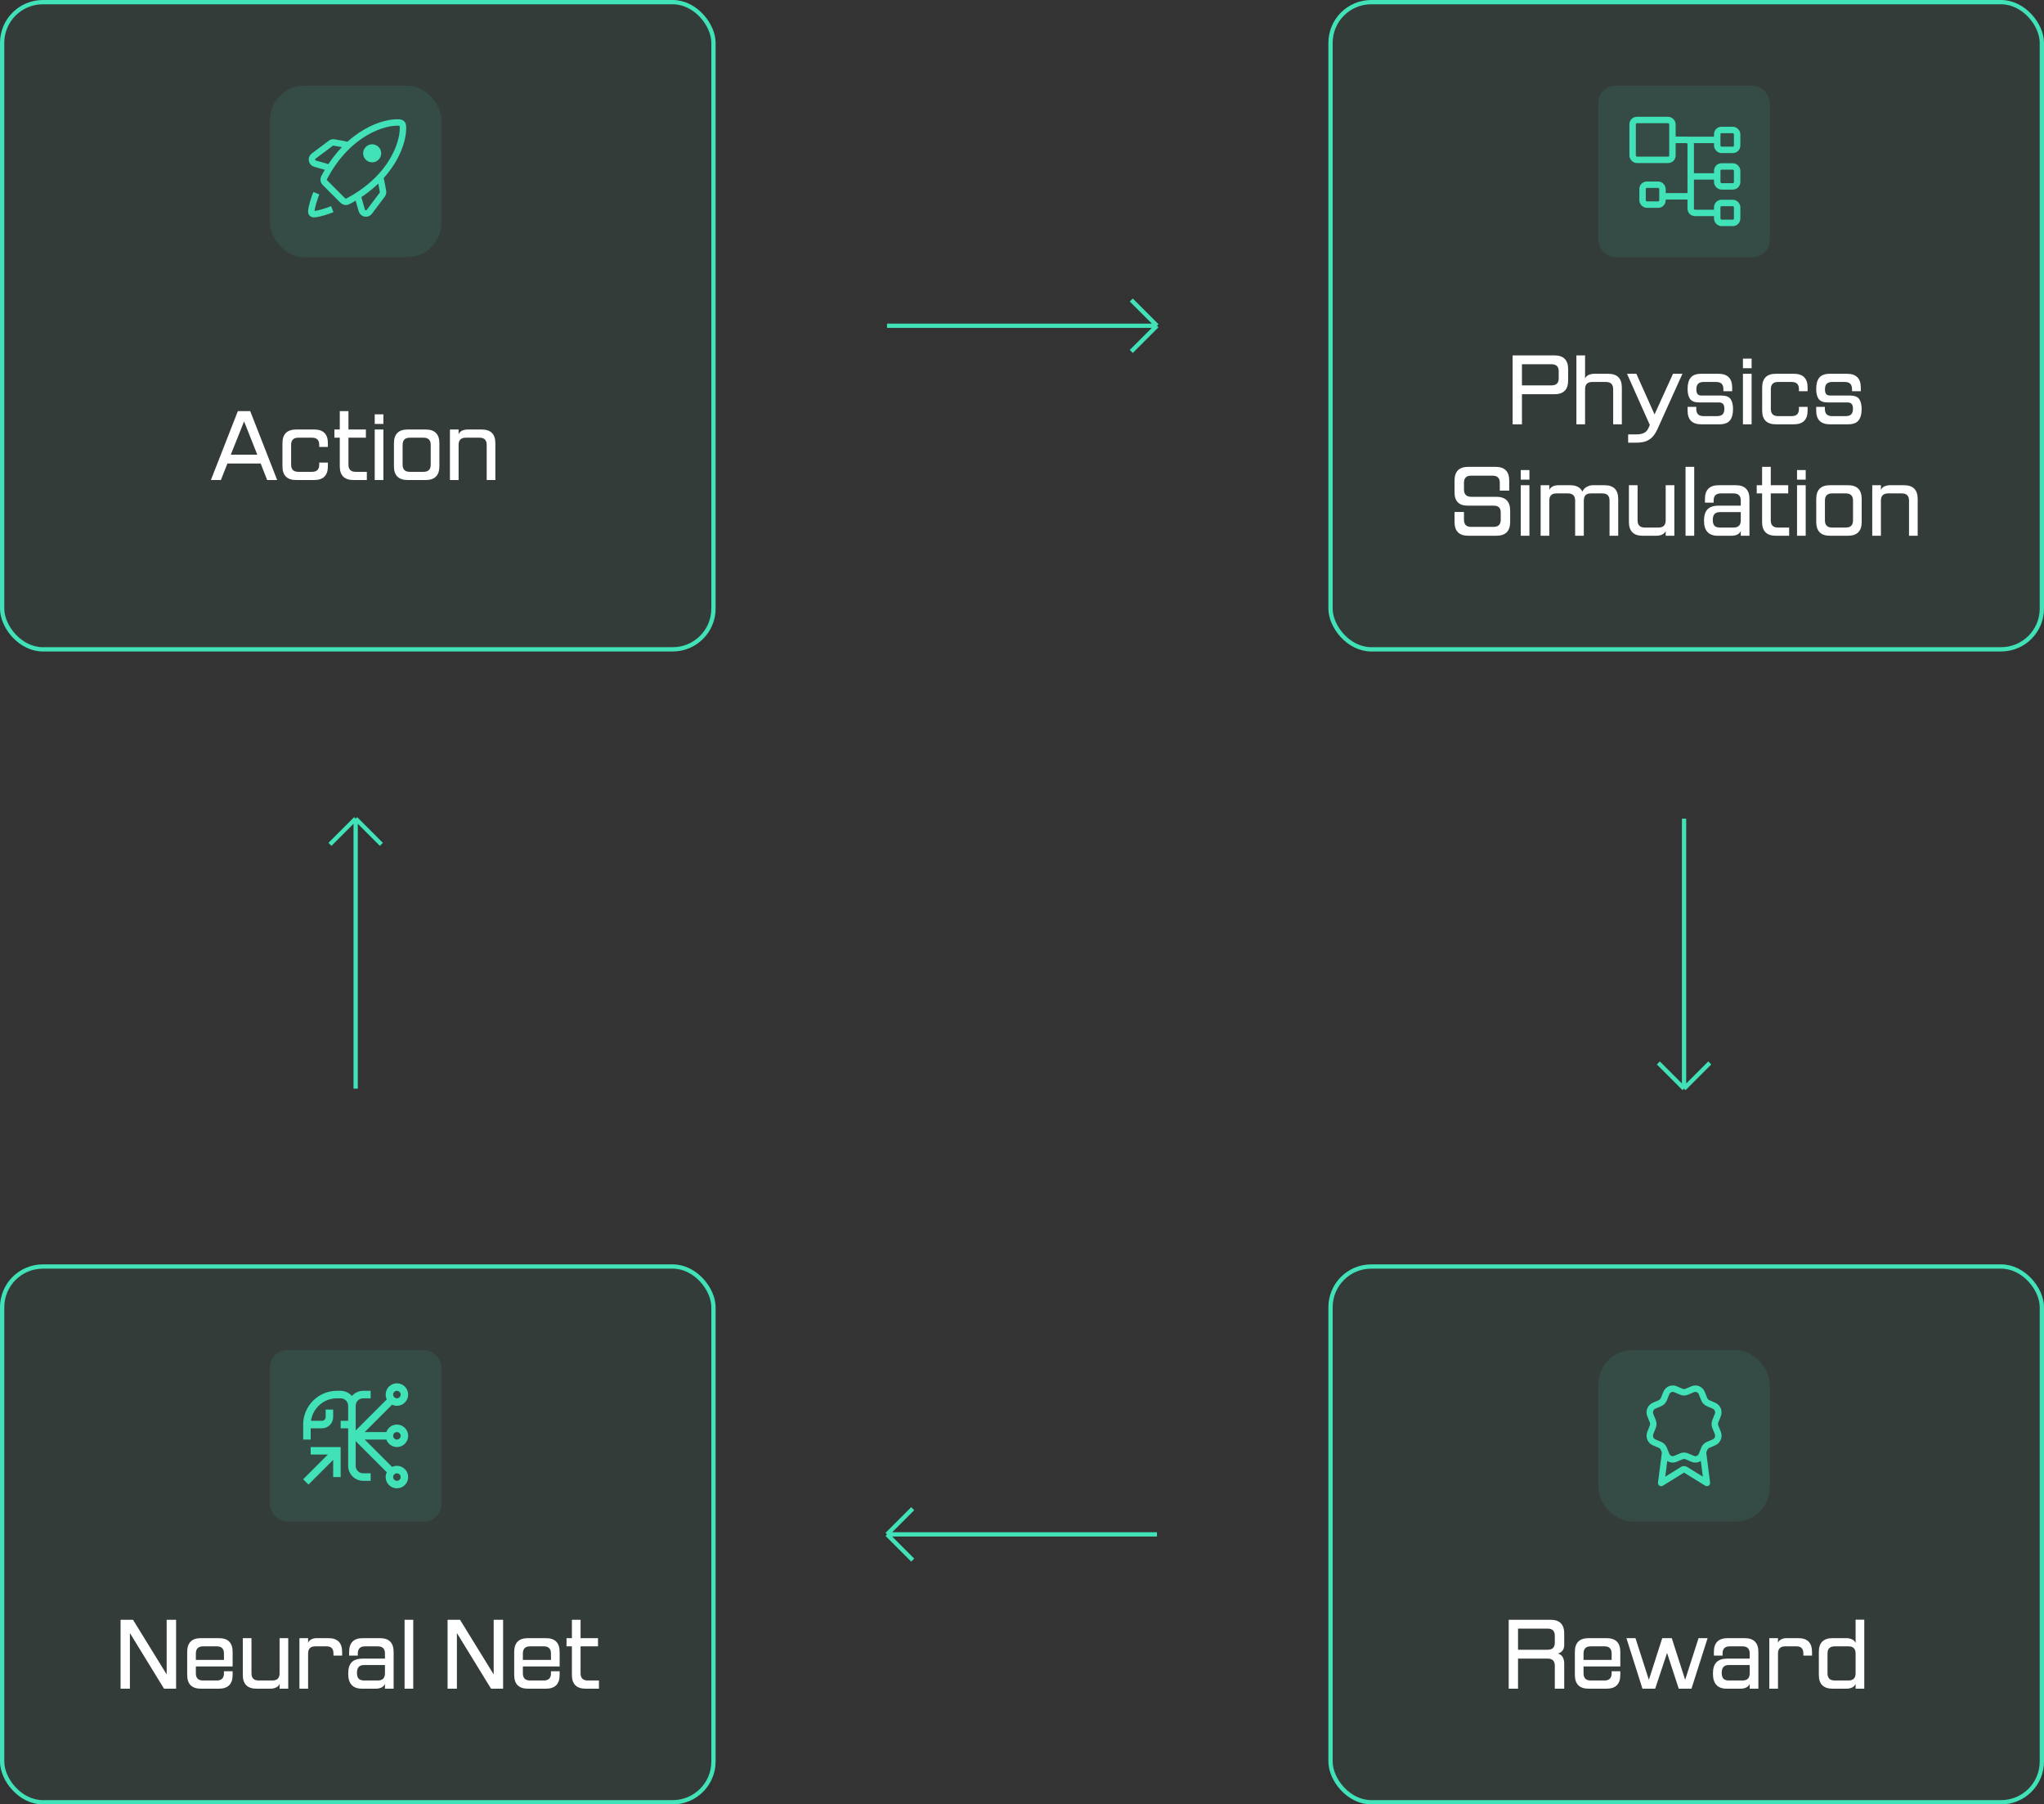 <svg width="477" height="421" viewBox="0 0 477 421" fill="none" xmlns="http://www.w3.org/2000/svg">
<rect x="0" y="0" width="477" height="421" fill="#333333" stroke="none"/>
<rect x="0.5" y="0.5" width="166" height="151" rx="9.5" fill="#42E2B8" fill-opacity="0.05"/>
<rect x="0.5" y="0.5" width="166" height="151" rx="9.5" stroke="#42E2B8"/>
<path d="M55.509 95.918H58.391L64.683 112H62.351L60.833 108.15H53.067L51.549 112H49.217L55.509 95.918ZM60.041 106.082L56.961 98.316L53.859 106.082H60.041ZM74.495 104.278V103.794C74.495 102.679 73.937 102.122 72.823 102.122H69.611C68.496 102.122 67.939 102.679 67.939 103.794V108.414C67.939 109.529 68.496 110.086 69.611 110.086H72.823C73.937 110.086 74.495 109.529 74.495 108.414V107.93H76.519V108.788C76.519 110.929 75.448 112 73.306 112H69.126C66.985 112 65.915 110.929 65.915 108.788V103.42C65.915 101.279 66.985 100.208 69.126 100.208H73.306C75.448 100.208 76.519 101.279 76.519 103.42V104.278H74.495ZM82.505 112C80.364 112 79.293 110.929 79.293 108.788V102.122H78.039V100.208H79.293V95.918H81.317V100.208H85.387V102.122H81.317V108.414C81.317 109.529 81.875 110.086 82.989 110.086H85.607V112H82.505ZM87.445 100.208H89.469V112H87.445V100.208ZM87.445 96.666H89.469V98.91H87.445V96.666ZM91.932 103.42C91.932 101.279 93.003 100.208 95.144 100.208H99.324C101.465 100.208 102.536 101.279 102.536 103.42V108.788C102.536 110.929 101.465 112 99.324 112H95.144C93.003 112 91.932 110.929 91.932 108.788V103.42ZM98.84 110.086C99.955 110.086 100.512 109.529 100.512 108.414V103.794C100.512 102.679 99.955 102.122 98.84 102.122H95.628C94.513 102.122 93.956 102.679 93.956 103.794V108.414C93.956 109.529 94.513 110.086 95.628 110.086H98.84ZM113.578 112V103.794C113.578 102.679 113.021 102.122 111.906 102.122H108.694C107.58 102.122 107.022 102.679 107.022 103.794V112H104.998V100.208H107.022V101.33C107.184 100.934 107.462 100.648 107.858 100.472C108.269 100.296 108.709 100.208 109.178 100.208H112.39C114.532 100.208 115.602 101.279 115.602 103.42V112H113.578Z" fill="white"/>
<rect x="63" y="20" width="40" height="40" rx="8" fill="#42E2B8" fill-opacity="0.1"/>
<path d="M81.166 46.98C91.835 41.36 94.361 32.731 94.016 29.291C93.979 28.924 93.695 28.64 93.328 28.603C89.888 28.258 81.258 30.784 75.638 41.453C75.438 41.833 75.512 42.303 75.817 42.608L80.01 46.801C80.315 47.106 80.785 47.181 81.166 46.98Z" stroke="#42E2B8" stroke-width="1.5"/>
<ellipse cx="86.852" cy="35.773" rx="2.106" ry="2.105" transform="rotate(45 86.852 35.773)" fill="#42E2B8"/>
<path d="M88.708 41.356C88.898 41.926 89.234 43.809 89.381 44.657C89.428 44.926 89.36 45.201 89.196 45.42L86.195 49.422C85.699 50.083 84.661 49.891 84.433 49.096L83.498 45.822" stroke="#42E2B8" stroke-width="1.5"/>
<path d="M81.261 33.911C80.69 33.721 78.807 33.385 77.959 33.238C77.69 33.192 77.415 33.259 77.196 33.423L73.195 36.424C72.534 36.92 72.725 37.959 73.52 38.186L76.795 39.122" stroke="#42E2B8" stroke-width="1.5"/>
<path d="M73.82 45.077C73.396 46.137 72.664 48.268 72.646 49.422C72.641 49.736 72.883 49.978 73.198 49.973C74.352 49.956 76.482 49.223 77.543 48.799" stroke="#42E2B8" stroke-width="1.5"/>
<rect x="310.5" y="0.5" width="166" height="151" rx="9.5" fill="#42E2B8" fill-opacity="0.05"/>
<rect x="310.5" y="0.5" width="166" height="151" rx="9.5" stroke="#42E2B8"/>
<path d="M352.993 82.918H362.739C364.88 82.918 365.951 83.989 365.951 86.13V88.77C365.951 90.911 364.88 91.982 362.739 91.982H355.171V99H352.993V82.918ZM362.101 89.914C363.201 89.914 363.751 89.364 363.751 88.264V86.636C363.751 85.536 363.201 84.986 362.101 84.986H355.171V89.914H362.101ZM376.458 99V90.794C376.458 89.679 375.901 89.122 374.786 89.122H371.574C370.459 89.122 369.902 89.679 369.902 90.794V99H367.878V82.918H369.902V88.33C370.063 87.934 370.342 87.648 370.738 87.472C371.149 87.296 371.589 87.208 372.058 87.208H375.27C377.411 87.208 378.482 88.279 378.482 90.42V99H376.458ZM379.953 103.29V101.354H381.779C382.571 101.354 383.187 101.244 383.627 101.024C384.082 100.804 384.426 100.445 384.661 99.946L385.013 99.154L379.689 87.208H381.867L386.113 96.69L390.425 87.208H392.625L386.751 100.21C386.487 100.782 386.194 101.266 385.871 101.662C385.563 102.058 385.204 102.373 384.793 102.608C384.397 102.857 383.942 103.033 383.429 103.136C382.93 103.239 382.366 103.29 381.735 103.29H379.953ZM396.531 93.896C395.504 93.896 394.793 93.625 394.397 93.082C394.016 92.539 393.825 91.762 393.825 90.75C393.825 89.577 394.067 88.697 394.551 88.11C395.035 87.509 395.864 87.208 397.037 87.208H400.997C403.153 87.208 404.231 88.279 404.231 90.42V91.278H402.185V90.794C402.185 89.679 401.635 89.122 400.535 89.122H397.521C396.978 89.122 396.568 89.261 396.289 89.54C396.01 89.804 395.871 90.244 395.871 90.86C395.871 91.359 395.966 91.725 396.157 91.96C396.348 92.18 396.678 92.29 397.147 92.29H401.745C402.772 92.29 403.476 92.561 403.857 93.104C404.238 93.647 404.429 94.431 404.429 95.458C404.429 96.617 404.187 97.497 403.703 98.098C403.234 98.699 402.405 99 401.217 99H397.037C394.896 99 393.825 97.929 393.825 95.788V94.93H395.849V95.414C395.849 96.529 396.406 97.086 397.521 97.086H400.733C401.29 97.086 401.708 96.954 401.987 96.69C402.266 96.411 402.405 95.964 402.405 95.348C402.405 94.835 402.302 94.468 402.097 94.248C401.906 94.013 401.576 93.896 401.107 93.896H396.531ZM406.743 87.208H408.767V99H406.743V87.208ZM406.743 83.666H408.767V85.91H406.743V83.666ZM419.81 91.278V90.794C419.81 89.679 419.253 89.122 418.138 89.122H414.926C413.811 89.122 413.254 89.679 413.254 90.794V95.414C413.254 96.529 413.811 97.086 414.926 97.086H418.138C419.253 97.086 419.81 96.529 419.81 95.414V94.93H421.834V95.788C421.834 97.929 420.763 99 418.622 99H414.442C412.301 99 411.23 97.929 411.23 95.788V90.42C411.23 88.279 412.301 87.208 414.442 87.208H418.622C420.763 87.208 421.834 88.279 421.834 90.42V91.278H419.81ZM426.545 93.896C425.518 93.896 424.807 93.625 424.411 93.082C424.029 92.539 423.839 91.762 423.839 90.75C423.839 89.577 424.081 88.697 424.565 88.11C425.049 87.509 425.877 87.208 427.051 87.208H431.011C433.167 87.208 434.245 88.279 434.245 90.42V91.278H432.199V90.794C432.199 89.679 431.649 89.122 430.549 89.122H427.535C426.992 89.122 426.581 89.261 426.303 89.54C426.024 89.804 425.885 90.244 425.885 90.86C425.885 91.359 425.98 91.725 426.171 91.96C426.361 92.18 426.691 92.29 427.161 92.29H431.759C432.785 92.29 433.489 92.561 433.871 93.104C434.252 93.647 434.443 94.431 434.443 95.458C434.443 96.617 434.201 97.497 433.717 98.098C433.247 98.699 432.419 99 431.231 99H427.051C424.909 99 423.839 97.929 423.839 95.788V94.93H425.863V95.414C425.863 96.529 426.42 97.086 427.535 97.086H430.747C431.304 97.086 431.722 96.954 432.001 96.69C432.279 96.411 432.419 95.964 432.419 95.348C432.419 94.835 432.316 94.468 432.111 94.248C431.92 94.013 431.59 93.896 431.121 93.896H426.545ZM341.641 119.456V121.26C341.641 122.375 342.191 122.932 343.291 122.932H348.549C349.664 122.932 350.221 122.375 350.221 121.26V119.588C350.221 118.517 349.686 117.982 348.615 117.982H342.543C340.475 117.982 339.441 116.948 339.441 114.88V112.13C339.441 109.989 340.512 108.918 342.653 108.918H348.989C351.131 108.918 352.201 109.989 352.201 112.13V114.462H350.001V112.636C350.001 111.536 349.444 110.986 348.329 110.986H343.291C342.191 110.986 341.641 111.536 341.641 112.636V114.198C341.641 115.342 342.213 115.914 343.357 115.914H349.187C351.343 115.914 352.421 116.992 352.421 119.148V121.788C352.421 123.929 351.343 125 349.187 125H342.653C340.512 125 339.441 123.929 339.441 121.788V119.456H341.641ZM354.891 113.208H356.915V125H354.891V113.208ZM354.891 109.666H356.915V111.91H354.891V109.666ZM367.583 125V116.794C367.583 115.679 367.026 115.122 365.911 115.122H363.227C362.113 115.122 361.555 115.679 361.555 116.794V125H359.531V113.208H361.555V114.33C361.717 113.934 361.995 113.648 362.391 113.472C362.802 113.296 363.242 113.208 363.711 113.208H366.395C367.847 113.208 368.808 113.707 369.277 114.704C369.483 114.235 369.813 113.868 370.267 113.604C370.737 113.34 371.228 113.208 371.741 113.208H374.425C376.567 113.208 377.637 114.279 377.637 116.42V125H375.613V116.794C375.613 115.679 375.056 115.122 373.941 115.122H371.279C370.678 115.122 370.245 115.269 369.981 115.562C369.732 115.855 369.607 116.281 369.607 116.838V125H367.583ZM382.157 113.208V121.414C382.157 122.529 382.715 123.086 383.829 123.086H387.041C388.156 123.086 388.713 122.529 388.713 121.414V113.208H390.737V125H388.713V123.878C388.552 124.274 388.266 124.56 387.855 124.736C387.459 124.912 387.027 125 386.557 125H383.345C381.204 125 380.133 123.929 380.133 121.788V113.208H382.157ZM393.348 125V108.918H395.372V125H393.348ZM406.238 117.982V116.794C406.238 115.679 405.681 115.122 404.566 115.122H401.574C400.46 115.122 399.902 115.679 399.902 116.794V117.278H397.878V116.42C397.878 114.279 398.949 113.208 401.09 113.208H405.05C407.192 113.208 408.262 114.279 408.262 116.42V125H406.238V123.878C406.077 124.259 405.798 124.545 405.402 124.736C405.006 124.912 404.574 125 404.104 125H400.87C398.729 125 397.658 123.827 397.658 121.48C397.658 120.277 397.93 119.397 398.472 118.84C399.03 118.268 399.88 117.982 401.024 117.982H406.238ZM404.566 123.086C405.681 123.086 406.238 122.529 406.238 121.414V119.478H401.42C400.804 119.478 400.364 119.632 400.1 119.94C399.836 120.248 399.704 120.703 399.704 121.304C399.704 121.92 399.836 122.375 400.1 122.668C400.379 122.947 400.797 123.086 401.354 123.086H404.566ZM414.425 125C412.284 125 411.213 123.929 411.213 121.788V115.122H409.959V113.208H411.213V108.918H413.237V113.208H417.307V115.122H413.237V121.414C413.237 122.529 413.795 123.086 414.909 123.086H417.527V125H414.425ZM419.365 113.208H421.389V125H419.365V113.208ZM419.365 109.666H421.389V111.91H419.365V109.666ZM423.852 116.42C423.852 114.279 424.923 113.208 427.064 113.208H431.244C433.385 113.208 434.456 114.279 434.456 116.42V121.788C434.456 123.929 433.385 125 431.244 125H427.064C424.923 125 423.852 123.929 423.852 121.788V116.42ZM430.76 123.086C431.875 123.086 432.432 122.529 432.432 121.414V116.794C432.432 115.679 431.875 115.122 430.76 115.122H427.548C426.433 115.122 425.876 115.679 425.876 116.794V121.414C425.876 122.529 426.433 123.086 427.548 123.086H430.76ZM445.498 125V116.794C445.498 115.679 444.941 115.122 443.826 115.122H440.614C439.499 115.122 438.942 115.679 438.942 116.794V125H436.918V113.208H438.942V114.33C439.103 113.934 439.382 113.648 439.778 113.472C440.189 113.296 440.629 113.208 441.098 113.208H444.31C446.451 113.208 447.522 114.279 447.522 116.42V125H445.498Z" fill="white"/>
<rect x="373" y="20" width="40" height="40" rx="4" fill="#42E2B8" fill-opacity="0.1"/>
<path d="M390.289 32.645H400.741" stroke="#42E2B8" stroke-width="1.5"/>
<path d="M394.547 41.161L400.74 41.161" stroke="#42E2B8" stroke-width="1.5"/>
<path d="M387.969 45.806L394.162 45.806" stroke="#42E2B8" stroke-width="1.5"/>
<path d="M400.747 49.677H395.553C395.001 49.677 394.553 49.23 394.553 48.677V33.645C394.553 33.093 394.105 32.645 393.553 32.645H390.102" stroke="#42E2B8" stroke-width="1.5"/>
<rect x="381" y="28" width="9.29" height="9.29" rx="1" stroke="#42E2B8" stroke-width="1.5"/>
<rect x="383.32" y="43.097" width="4.645" height="4.645" rx="1" stroke="#42E2B8" stroke-width="1.5"/>
<rect x="400.742" y="47.355" width="4.645" height="4.645" rx="1" stroke="#42E2B8" stroke-width="1.5"/>
<rect x="400.742" y="38.839" width="4.645" height="4.645" rx="1" stroke="#42E2B8" stroke-width="1.5"/>
<rect x="400.742" y="30.323" width="4.645" height="4.645" rx="1" stroke="#42E2B8" stroke-width="1.5"/>
<rect x="0.5" y="295.5" width="166" height="125" rx="9.5" fill="#42E2B8" fill-opacity="0.05"/>
<rect x="0.5" y="295.5" width="166" height="125" rx="9.5" stroke="#42E2B8"/>
<path d="M28.137 377.918H31.041L38.895 390.678V377.918H41.095V394H38.279L30.315 381.02V394H28.137V377.918ZM45.708 390.414C45.708 391.529 46.265 392.086 47.38 392.086H50.592C51.707 392.086 52.264 391.529 52.264 390.414V389.93H54.288V390.788C54.288 392.929 53.217 394 51.076 394H46.896C44.755 394 43.684 392.929 43.684 390.788V385.42C43.684 383.279 44.755 382.208 46.896 382.208H51.076C53.217 382.208 54.288 383.279 54.288 385.42V388.808H45.708V390.414ZM52.264 387.29V385.794C52.264 384.679 51.707 384.122 50.592 384.122H47.38C46.265 384.122 45.708 384.679 45.708 385.794V387.29H52.264ZM58.687 382.208V390.414C58.687 391.529 59.244 392.086 60.359 392.086H63.571C64.685 392.086 65.243 391.529 65.243 390.414V382.208H67.267V394H65.243V392.878C65.081 393.274 64.795 393.56 64.385 393.736C63.989 393.912 63.556 394 63.087 394H59.875C57.733 394 56.663 392.929 56.663 390.788V382.208H58.687ZM76.631 382.208C78.772 382.208 79.843 383.279 79.843 385.42V386.278H77.819V385.794C77.819 384.679 77.298 384.122 76.257 384.122H73.573C72.458 384.122 71.901 384.679 71.901 385.794V394H69.877V382.208H71.901V383.33C72.018 382.978 72.253 382.707 72.605 382.516C72.972 382.311 73.39 382.208 73.859 382.208H76.631ZM89.836 386.982V385.794C89.836 384.679 89.279 384.122 88.164 384.122H85.172C84.057 384.122 83.5 384.679 83.5 385.794V386.278H81.476V385.42C81.476 383.279 82.547 382.208 84.688 382.208H88.648C90.789 382.208 91.86 383.279 91.86 385.42V394H89.836V392.878C89.675 393.259 89.396 393.545 89 393.736C88.604 393.912 88.171 394 87.702 394H84.468C82.327 394 81.256 392.827 81.256 390.48C81.256 389.277 81.527 388.397 82.07 387.84C82.627 387.268 83.478 386.982 84.622 386.982H89.836ZM88.164 392.086C89.279 392.086 89.836 391.529 89.836 390.414V388.478H85.018C84.402 388.478 83.962 388.632 83.698 388.94C83.434 389.248 83.302 389.703 83.302 390.304C83.302 390.92 83.434 391.375 83.698 391.668C83.977 391.947 84.395 392.086 84.952 392.086H88.164ZM94.412 394V377.918H96.436V394H94.412ZM104.449 377.918H107.353L115.207 390.678V377.918H117.407V394H114.591L106.627 381.02V394H104.449V377.918ZM122.021 390.414C122.021 391.529 122.578 392.086 123.693 392.086H126.905C128.019 392.086 128.577 391.529 128.577 390.414V389.93H130.601V390.788C130.601 392.929 129.53 394 127.389 394H123.209C121.067 394 119.997 392.929 119.997 390.788V385.42C119.997 383.279 121.067 382.208 123.209 382.208H127.389C129.53 382.208 130.601 383.279 130.601 385.42V388.808H122.021V390.414ZM128.577 387.29V385.794C128.577 384.679 128.019 384.122 126.905 384.122H123.693C122.578 384.122 122.021 384.679 122.021 385.794V387.29H128.577ZM136.673 394C134.532 394 133.461 392.929 133.461 390.788V384.122H132.207V382.208H133.461V377.918H135.485V382.208H139.555V384.122H135.485V390.414C135.485 391.529 136.043 392.086 137.157 392.086H139.775V394H136.673Z" fill="white"/>
<rect x="63" y="315" width="40" height="40" rx="4" fill="#42E2B8" fill-opacity="0.1"/>
<g clip-path="url(#clip0_2229_529)">
<path d="M72.5 337.625V339.375H76.513L70.75 345.138L71.987 346.375L77.75 340.612V344.625H79.5V337.625H72.5Z" fill="#42E2B8"/>
<path d="M92.625 337.625C94.073 337.625 95.25 336.448 95.25 335C95.25 333.552 94.073 332.375 92.625 332.375C91.486 332.375 90.524 333.109 90.161 334.125H85.112L91.501 327.737C91.843 327.901 92.221 328 92.625 328C94.073 328 95.25 326.823 95.25 325.375C95.25 323.927 94.073 322.75 92.625 322.75C91.177 322.75 90 323.927 90 325.375C90 325.779 90.099 326.157 90.263 326.5L83 333.763V328C83 327.035 83.785 326.25 84.75 326.25H86.5V324.5H84.75C83.7 324.5 82.767 324.975 82.125 325.71C81.483 324.975 80.55 324.5 79.5 324.5H78.625C74.283 324.5 70.75 328.033 70.75 332.375V335.875H72.5V333.25H75.125C76.573 333.25 77.75 332.073 77.75 330.625V328.875H76V330.625C76 331.108 75.607 331.5 75.125 331.5H72.57C72.997 328.537 75.545 326.25 78.625 326.25H79.5C80.465 326.25 81.25 327.035 81.25 328V331.5H79.5V333.25H81.25V342C81.25 343.93 82.82 345.5 84.75 345.5H86.5V343.75H84.75C83.785 343.75 83 342.965 83 342V336.237L90.263 343.501C90.099 343.843 90 344.221 90 344.625C90 346.073 91.177 347.25 92.625 347.25C94.073 347.25 95.25 346.073 95.25 344.625C95.25 343.178 94.073 342 92.625 342C92.221 342 91.843 342.099 91.501 342.263L85.112 335.875H90.161C90.524 336.892 91.486 337.625 92.625 337.625ZM92.625 334.125C93.107 334.125 93.5 334.517 93.5 335C93.5 335.483 93.107 335.875 92.625 335.875C92.143 335.875 91.75 335.483 91.75 335C91.75 334.517 92.143 334.125 92.625 334.125ZM92.625 324.5C93.108 324.5 93.5 324.893 93.5 325.375C93.5 325.857 93.108 326.25 92.625 326.25C92.142 326.25 91.75 325.857 91.75 325.375C91.75 324.893 92.142 324.5 92.625 324.5ZM92.625 343.75C93.108 343.75 93.5 344.143 93.5 344.625C93.5 345.107 93.108 345.5 92.625 345.5C92.142 345.5 91.75 345.107 91.75 344.625C91.75 344.143 92.142 343.75 92.625 343.75Z" fill="#42E2B8"/>
</g>
<rect x="310.5" y="295.5" width="166" height="125" rx="9.5" fill="#42E2B8" fill-opacity="0.05"/>
<rect x="310.5" y="295.5" width="166" height="125" rx="9.5" stroke="#42E2B8"/>
<path d="M362.838 394V388.654C362.838 387.539 362.288 386.982 361.188 386.982H354.258V394H352.08V377.918H361.826C363.967 377.918 365.038 378.989 365.038 381.13V383.77C365.038 384.327 364.906 384.775 364.642 385.112C364.378 385.449 364.011 385.677 363.542 385.794C364.099 385.955 364.488 386.249 364.708 386.674C364.928 387.099 365.038 387.591 365.038 388.148V394H362.838ZM361.188 384.914C362.288 384.914 362.838 384.364 362.838 383.264V381.636C362.838 380.536 362.288 379.986 361.188 379.986H354.258V384.914H361.188ZM369.544 390.414C369.544 391.529 370.101 392.086 371.216 392.086H374.428C375.543 392.086 376.1 391.529 376.1 390.414V389.93H378.124V390.788C378.124 392.929 377.053 394 374.912 394H370.732C368.591 394 367.52 392.929 367.52 390.788V385.42C367.52 383.279 368.591 382.208 370.732 382.208H374.912C377.053 382.208 378.124 383.279 378.124 385.42V388.808H369.544V390.414ZM376.1 387.29V385.794C376.1 384.679 375.543 384.122 374.428 384.122H371.216C370.101 384.122 369.544 384.679 369.544 385.794V387.29H376.1ZM379.553 382.208H381.665L384.789 391.932L387.913 382.208H390.135L393.259 391.932L396.383 382.208H398.495L394.733 394H391.763L389.035 385.662L386.263 394H383.293L379.553 382.208ZM408.322 386.982V385.794C408.322 384.679 407.765 384.122 406.65 384.122H403.658C402.544 384.122 401.986 384.679 401.986 385.794V386.278H399.962V385.42C399.962 383.279 401.033 382.208 403.174 382.208H407.134C409.276 382.208 410.346 383.279 410.346 385.42V394H408.322V392.878C408.161 393.259 407.882 393.545 407.486 393.736C407.09 393.912 406.658 394 406.188 394H402.954C400.813 394 399.742 392.827 399.742 390.48C399.742 389.277 400.014 388.397 400.556 387.84C401.114 387.268 401.964 386.982 403.108 386.982H408.322ZM406.65 392.086C407.765 392.086 408.322 391.529 408.322 390.414V388.478H403.504C402.888 388.478 402.448 388.632 402.184 388.94C401.92 389.248 401.788 389.703 401.788 390.304C401.788 390.92 401.92 391.375 402.184 391.668C402.463 391.947 402.881 392.086 403.438 392.086H406.65ZM419.653 382.208C421.794 382.208 422.865 383.279 422.865 385.42V386.278H420.841V385.794C420.841 384.679 420.32 384.122 419.279 384.122H416.595C415.48 384.122 414.923 384.679 414.923 385.794V394H412.899V382.208H414.923V383.33C415.04 382.978 415.275 382.707 415.627 382.516C415.993 382.311 416.411 382.208 416.881 382.208H419.653ZM435.058 394H433.034V392.878C432.872 393.259 432.594 393.545 432.198 393.736C431.802 393.912 431.369 394 430.9 394H427.666C425.524 394 424.454 392.929 424.454 390.788V385.42C424.454 383.279 425.524 382.208 427.666 382.208H430.9C431.369 382.208 431.802 382.303 432.198 382.494C432.594 382.67 432.872 382.949 433.034 383.33V377.896H435.058V394ZM428.15 384.122C427.035 384.122 426.478 384.679 426.478 385.794V390.414C426.478 391.529 427.035 392.086 428.15 392.086H431.362C432.476 392.086 433.034 391.529 433.034 390.414V385.794C433.034 384.679 432.476 384.122 431.362 384.122H428.15Z" fill="white"/>
<rect x="373" y="315" width="40" height="40" rx="8" fill="#42E2B8" fill-opacity="0.1"/>
<path d="M388.593 338.806L387.667 346L392.561 342.972C392.721 342.873 392.8 342.823 392.886 342.804C392.961 342.787 393.039 342.787 393.114 342.804C393.2 342.823 393.279 342.873 393.439 342.972L398.333 346L397.407 338.803M397.721 326.474C397.886 326.885 398.202 327.211 398.6 327.382L399.996 327.978C400.395 328.148 400.711 328.475 400.876 328.886C401.041 329.297 401.041 329.758 400.876 330.169L400.298 331.608C400.133 332.019 400.133 332.481 400.299 332.892L400.876 334.33C400.958 334.534 401 334.752 401 334.972C401 335.193 400.958 335.411 400.876 335.614C400.794 335.818 400.674 336.003 400.523 336.159C400.372 336.314 400.193 336.438 399.995 336.522L398.6 337.118C398.202 337.288 397.885 337.614 397.72 338.025L397.142 339.465C396.977 339.876 396.66 340.202 396.262 340.372C395.863 340.542 395.415 340.542 395.017 340.372L393.622 339.776C393.223 339.606 392.776 339.607 392.378 339.777L390.982 340.373C390.583 340.543 390.136 340.542 389.738 340.372C389.34 340.202 389.023 339.876 388.858 339.466L388.28 338.025C388.115 337.615 387.799 337.288 387.401 337.118L386.005 336.521C385.606 336.351 385.29 336.025 385.125 335.614C384.96 335.203 384.959 334.742 385.124 334.331L385.702 332.892C385.867 332.481 385.866 332.02 385.701 331.609L385.124 330.168C385.042 329.965 385 329.747 385 329.526C385 329.306 385.042 329.088 385.124 328.884C385.206 328.681 385.325 328.496 385.476 328.34C385.628 328.184 385.807 328.061 386.004 327.977L387.399 327.381C387.797 327.211 388.114 326.885 388.279 326.475L388.858 325.035C389.023 324.624 389.339 324.298 389.738 324.128C390.136 323.957 390.584 323.957 390.982 324.128L392.377 324.724C392.776 324.893 393.223 324.893 393.622 324.723L395.018 324.129C395.417 323.958 395.864 323.959 396.263 324.129C396.661 324.299 396.978 324.625 397.143 325.036L397.721 326.476L397.721 326.474Z" stroke="#42E2B8" stroke-width="1.5" stroke-linecap="round" stroke-linejoin="round"/>
<path d="M270 358H207M207 358L213 352M207 358L213 364" stroke="#42E2B8"/>
<path d="M83 254L83 191M83 191L89 197M83 191L77 197" stroke="#42E2B8"/>
<path d="M393 191L393 254M393 254L387 248M393 254L399 248" stroke="#42E2B8"/>
<path d="M207 76L270 76M270 76L264 82M270 76L264 70" stroke="#42E2B8"/>
<defs>
<clipPath id="clip0_2229_529">
<rect width="28" height="28" fill="white" transform="translate(69 321)"/>
</clipPath>
</defs>
</svg>
